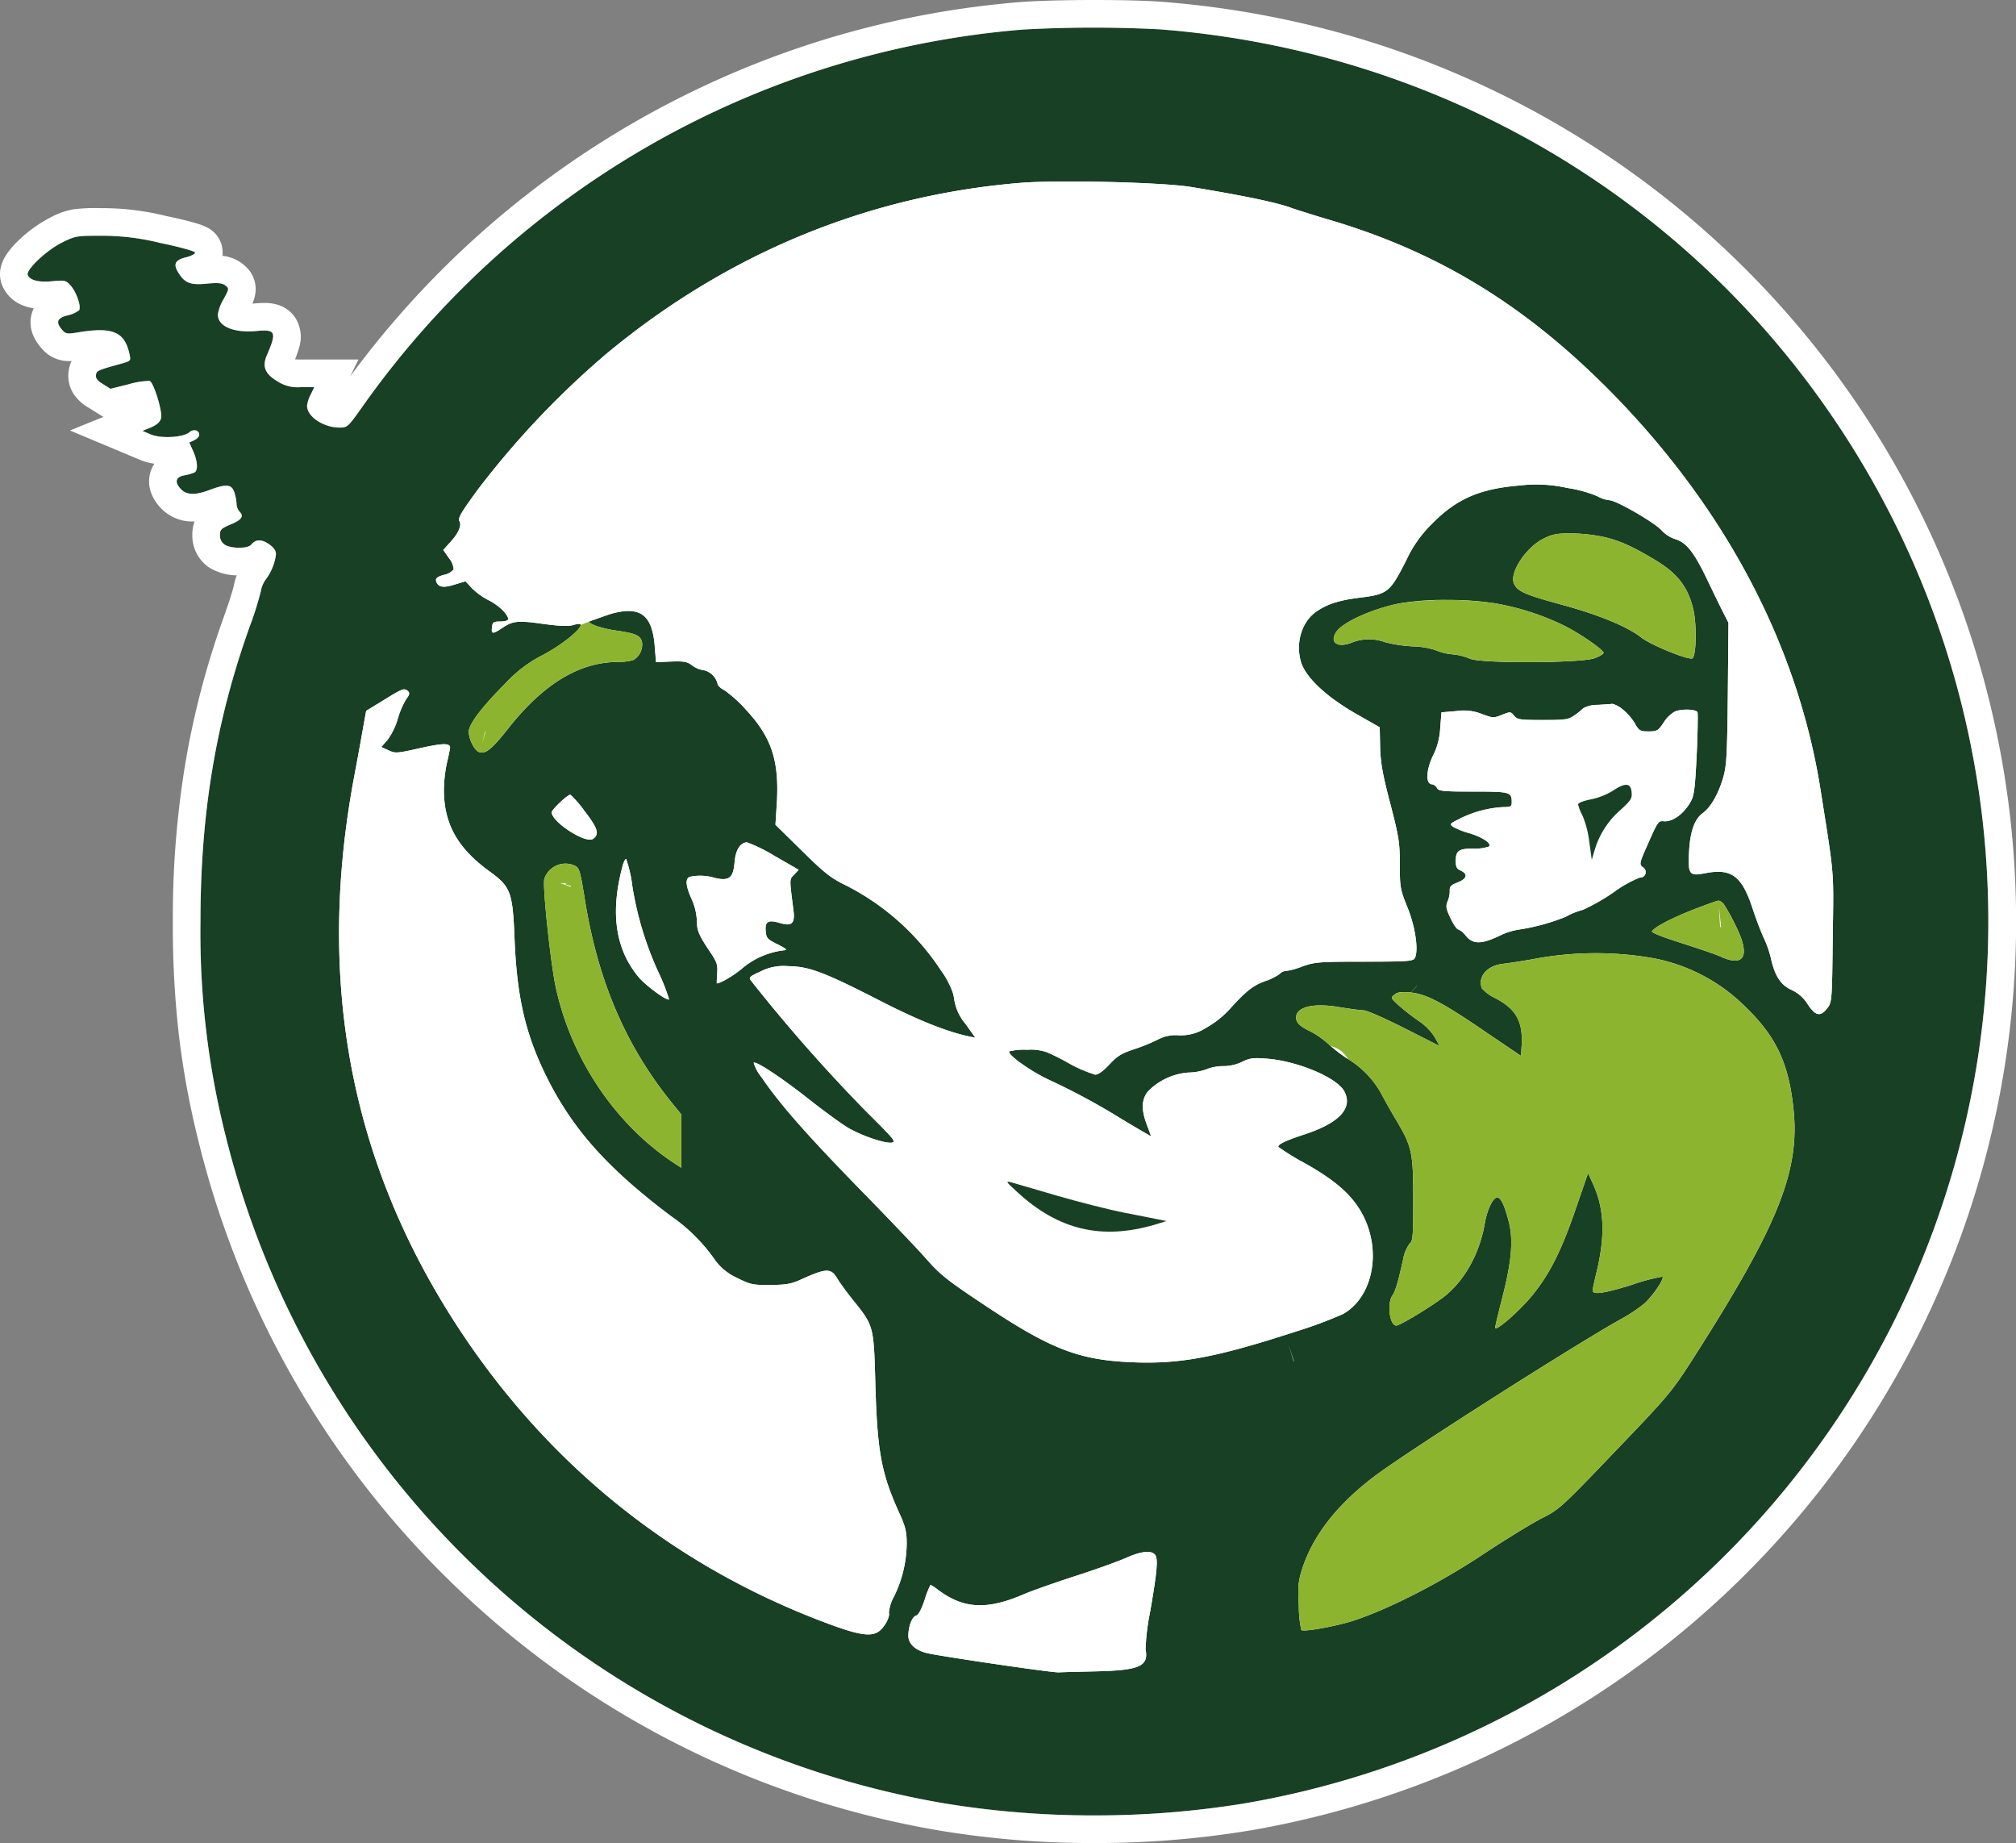 <svg xmlns="http://www.w3.org/2000/svg" width="365.002" height="333.618" viewBox="0 0 365.002 333.618">
  <rect x="0" y="0" width="365.002" height="333.618" fill="#808080" stroke="none"/>
  <g id="Groupe_2966" data-name="Groupe 2966" transform="translate(-20407.998 1030.107)">
    <ellipse id="Ellipse_34" data-name="Ellipse 34" cx="145.53" cy="145.53" rx="145.53" ry="145.53" transform="translate(20462.742 -1008.827)" fill="#fff"/>
    <g id="Groupe_2965" data-name="Groupe 2965" transform="translate(20413 -1025.107)">
      <path id="Tracé_845" data-name="Tracé 845" d="M815.7,71.46C788.065,30.24,743.317,4.224,693.35.32a231.469,231.469,0,0,0-25,.038A162.534,162.534,0,0,0,548.78,68.72c-2.553,3.6-2.628,3.679-4.13,3.679-2.891-.038-5.819-1.99-5.819-3.942a5.915,5.915,0,0,1,.676-2.065l.638-1.314H537.7a6.639,6.639,0,0,1-4.167-1.014c-2.29-1.351-2.853-2.665-2.027-4.655,1.877-4.317,1.651-4.805-1.727-4.5-4.167.413-7.1-.788-7.1-2.966a7.545,7.545,0,0,1,1.051-2.816c1.014-1.877,1.014-1.915.263-2.478-.563-.413-1.314-.488-3.3-.3-2.965.3-4.017-.113-5.143-1.952-1.014-1.577-.638-2.328,1.351-2.816.9-.225,1.652-.6,1.652-.863,0-.225-2.628-.976-6.269-1.727a43.388,43.388,0,0,0-10.812-1.314c-4.317,0-4.617.038-6.945,1.2-2.853,1.389-6.607,4.955-6.269,5.894.375.976,2.027,1.389,4.542,1.126,2.1-.188,2.365-.15,3.116.676,1.164,1.2,2.1,4.017,1.614,4.618a5.391,5.391,0,0,1-2.065.9c-1.915.488-2.177,1.239-.976,2.628.676.751.863.788,3.116.413,6.082-.976,8.221-.038,9.085,4.017.263,1.2.263,1.2-1.915,1.8-3.9,1.089-4.054,1.164-4.167,1.952-.075.563.263,1.014,1.239,1.614l1.389.863,3.3-.826a14.11,14.11,0,0,1,3.791-.6c.751.3,2.365,5.594,2.065,6.757-.187.676-.713,1.164-1.8,1.652L509.024,73l1.614.676c1.915.751,5.819.488,6.87-.413.751-.676,1.8-.413,1.8.45,0,.3-.413.751-.9.976l-.9.413.713,1.577c.788,1.764.9,3.416.263,3.829a8.317,8.317,0,0,1-1.8.526c-1.614.263-1.915,1.2-.713,2.478,1.051,1.126,2.628,1.164,5.293.15,2.928-1.089,3.9-1.014,4.392.413a8.271,8.271,0,0,1,.413,2.1,2.333,2.333,0,0,0,.563,1.464c.826.826.338,1.5-1.727,2.328-1.614.713-1.84.9-1.84,1.915a1.967,1.967,0,0,0,.826,1.689c1.089.751,4.167.788,4.805.038.826-1.014,1.877-1.051,3.229-.113.9.638,1.276,1.126,1.276,1.877a9.6,9.6,0,0,1-1.915,4.618,5.185,5.185,0,0,0-.826,2.065,58.544,58.544,0,0,1-1.952,6.194c-6.157,17.156-8.972,33.9-8.972,53.5a149.985,149.985,0,0,0,4.505,38.667A162.1,162.1,0,0,0,654.27,321.445a170.673,170.673,0,0,0,54.059.038A161.963,161.963,0,0,0,815.7,71.46m-39.981,186.2c-9.836,10.286-10.174,10.587-13.4,12.2-1.8.939-6.607,3.867-10.624,6.532-7.846,5.218-17.307,10.023-23.651,12.051-3.3,1.014-8.822,1.99-9.2,1.614a21.036,21.036,0,0,1-.45-4.317c-.188-3.6-.113-4.43.6-6.72q2.929-9.066,12.99-16.706c5.706-4.355,36.9-24.214,44.861-28.606a28.1,28.1,0,0,0,4.054-2.7c1.539-1.351,3.717-4.542,3.341-4.918a34.136,34.136,0,0,0-5.706,1.539c-5.068,1.539-6.945,1.8-6.945.939,0-.188.338-1.727.751-3.454,1.539-6.457,1.351-11.225-.6-15.617l-.976-2.14-2.14,6.194c-2.591,7.621-4.693,11.825-7.734,15.655-2.253,2.853-6.945,6.983-6.945,6.119,0-.263.6-2.741,1.314-5.519,1.652-6.457,1.99-10.324,1.164-13.59-.713-2.816-1.351-4.242-1.99-4.43-.751-.263-1.915,2.027-2.365,4.655-.976,5.669-3.829,10.662-7.733,13.552-2.666,1.952-7.659,4.955-8.3,4.955-1.2,0-1.727-4.017-.676-5.481.526-.826.939-2.1,1.915-6.495a6.908,6.908,0,0,1,1.2-2.891c.563-.413.639-1.314.639-7.921,0-8.6-.226-9.648-3.191-14.566-.976-1.652-2.215-3.867-2.741-4.88a17.077,17.077,0,0,0-5.931-6.044,30.76,30.76,0,0,1-3.063-2.3c-.166-.139-.319-.274-.466-.405a15.886,15.886,0,0,0-3.191-2.252c-1.877-.863-2.628-1.577-2.628-2.515,0-1.952,3.154-2.7,7.921-1.877,1.839.3,3.792.563,4.317.563.563,0,3.867,1.464,7.358,3.229l6.382,3.229-.863-1.577a9.951,9.951,0,0,0-2.929-2.966,40.554,40.554,0,0,1-3.566-2.778c-1.5-1.351-1.539-1.427-.788-1.99.563-.451,1.276-.526,2.928-.375,2.853.3,5.706,1.764,13.7,7.245l6.269,4.242.113-2.027c.225-4.2-1.013-6.457-4.73-8.409a7.53,7.53,0,0,1-2.478-1.8c-.788-2.065.9-4.092,3.754-4.43,1.014-.113,3.417-.488,5.368-.826a60.3,60.3,0,0,1,22-.188A32.074,32.074,0,0,1,799.1,177.1c5.706,5.481,8,10.324,8.86,18.7,1.164,11.225-2.816,21.06-17.944,44.749-4.092,6.382-4.43,6.832-14.3,17.119m-85.068,35.889c.6,3.041-1.088,3.792-8.785,3.979-3.191.075-6.307.15-6.945.188-1.164.075-21.511-2.928-23.876-3.491-2.1-.526-3.341-1.689-3.341-3.116,0-1.727.676-3.491,1.427-3.679.412-.113.976-1.2,1.539-2.891a15.1,15.1,0,0,1,1.051-2.665,8.328,8.328,0,0,1,1.352.9c4.655,3.491,8.935,3.679,15.654.751,1.539-.638,5.781-2.14,9.385-3.3s7.658-2.628,9.01-3.229c2.7-1.2,4.542-1.427,5.255-.563.563.713.375,2.966-.9,10.324a40.81,40.81,0,0,0-.825,6.795M626.9,159.794c.3,2.365-.3,2.928-2.44,2.29-2.1-.638-2.74-.3-2.59,1.427.113,1.314.263,1.5,2.177,2.44,1.351.676,1.8,1.014,1.276,1.051a14.352,14.352,0,0,0-7.545,3.153c-1.389,1.239-4.054,2.853-4.768,2.853,0,0,0-.788.075-1.8.113-1.539-.037-2.065-1.239-3.829-2.1-3.116-2.44-3.942-2.44-5.781a10.542,10.542,0,0,0-.939-3.829c-1.089-2.44-1.2-3.717-.338-4.054a9.075,9.075,0,0,1,4.617.225c2.516.563,3.266-.038,3.491-2.891.188-2.215,1.051-3.566,2.252-3.566a28.318,28.318,0,0,1,5.031,2.478l4.317,2.478-.826.9c-.863.9-.863.563-.113,6.457M583.13,142.037c0-.488,2.853-3.191,3.379-3.191a19.981,19.981,0,0,1,2.59,3c2.4,3.116,2.74,4.2,1.464,5.031-1.351.826-7.433-3.078-7.433-4.843m15.617,29.695c-4.092-5.031-5.03-11.525-2.815-19.859.188-.751.488-1.389.676-1.389a23.747,23.747,0,0,1,1.126,4.955,59.717,59.717,0,0,0,4.767,15.655,34.3,34.3,0,0,1,1.877,4.805c-.338.375-4.43-2.628-5.631-4.167m-16.968-17.607A4.035,4.035,0,0,1,587,151.573c1.163.45,1.2.6,2.14,6.307,2.365,14.716,7.4,26.429,15.692,36.678l1.765,2.177v9.648l-.939-.6c-10.774-6.945-18.92-18.883-21.774-31.985-.938-4.2-2.44-18.358-2.1-19.671m213.007,14.04c-.9-.413-4.13-1.5-7.171-2.478-3.229-1.014-5.444-1.877-5.293-2.1.488-.788,3.342-2.29,7.4-3.9,2.328-.9,4.392-1.652,4.618-1.652.225-.038.676.263.976.6a36.159,36.159,0,0,1,2.1,3.792c2.778,5.481,1.764,7.733-2.628,5.744M745.719,156.19c-.037-.713.263-1.014,1.464-1.464,1.689-.676,1.877-1.539.45-2.177-.638-.263-.826-.676-.826-1.689,0-1.877.563-2.252,3.191-2.252a7.828,7.828,0,0,0,2.74-.338c.789-.488-1.089-1.764-3.6-2.478a13.3,13.3,0,0,1-2.815-1.126c-.676-.488-.6-.563,1.2-1.464a19.953,19.953,0,0,1,7.809-2.1c1.427,0,1.614-.113,1.614-.863,0-1.877-.262-1.952-6.945-1.952-5.519,0-6.307-.075-6.607-.676a1.347,1.347,0,0,0-.863-.638c-1.276,0-1.089-2.816.375-5.631a12.59,12.59,0,0,0,1.089-4.542l.225-2.853,2.665-.225a8.851,8.851,0,0,1,4.655.526c1.99.751,2.14.751,3.641.15s1.577-.6,2.178.15c.6.713,1.051.788,5.218.788,4.092,0,4.655-.075,5.744-.863a11.719,11.719,0,0,0,1.577-1.276,5.462,5.462,0,0,1,2.628-.6c1.239-.075,2.44-.15,2.666-.188a5,5,0,0,1,1.8.976,10.078,10.078,0,0,1,2.215,2.515c.788,1.389.976,1.5,2.515,1.5s1.727-.113,2.74-1.614a5.853,5.853,0,0,1,2.027-1.99c1.351-.526,3.867-.413,4.092.15.075.263.037,3.679-.15,7.621-.263,5.519-.451,7.358-.977,8.334-1.238,2.365-3.378,3.942-5.068,3.754-.863-.113-1.088.225-2.665,3.829-1.69,3.792-1.727,3.942-1.051,4.5a1,1,0,0,1-.563,1.877,21.31,21.31,0,0,0-4.58,2.553,36.031,36.031,0,0,1-5.669,3.266,13.478,13.478,0,0,0-3.153,1.276,37.8,37.8,0,0,1-8.3,2.29,11.882,11.882,0,0,0-3.716,1.164c-3.229,1.539-4.768,1.539-6.044,0a3.5,3.5,0,0,0-1.389-1.164c-.225,0-.863-.9-1.389-2.027-.827-1.727-.9-2.177-.526-3.078a4.844,4.844,0,0,0,.375-1.952M766.142,104.5c-6.795-1.84-8.146-2.44-8.784-3.829-.9-1.952,2.139-6.57,5.293-8.146,1.614-.826,2.478-.976,4.956-.976a32.051,32.051,0,0,1,5.594.563c3.078.638,5.594,1.764,9.873,4.355,3.98,2.4,5.894,4.955,6.8,9.085.563,2.778.488,7.921-.188,8.6-.488.488-7.621-2.4-9.348-3.792-2.44-1.915-7.583-4.054-14.19-5.856m7.433,8.672c0,.188-.713.638-1.652.976-2.4.9-20.8.976-22.562.075a10.656,10.656,0,0,0-3.266-.788,9.638,9.638,0,0,1-2.853-.713,14.213,14.213,0,0,0-4.168-.713,25.715,25.715,0,0,1-5.03-.751,8.48,8.48,0,0,0-6.007.038c-2.665,1.089-4.2,0-2.815-1.99,1.276-1.8,6.907-4.28,11.75-5.143a61.666,61.666,0,0,1,16.63,0,46.671,46.671,0,0,1,12.539,3.942c2.966,1.427,7.358,4.467,7.433,5.068M563.608,99.053a3.078,3.078,0,0,0,1.764-.976,3.581,3.581,0,0,0-.825-2.027l-1.051-1.5,1.351-1.5c1.389-1.5,2.027-3,1.577-3.717-.3-.526.225-1.464,3.3-5.669A157.788,157.788,0,0,1,593,59.072C614.814,40.939,640.3,30.39,667.972,28.1c6.795-.563,25.753-.113,30.971.751,9.348,1.539,15.354,2.778,18.02,3.754,1.051.375,4.5,1.464,7.7,2.4,19.484,5.894,35.063,15.5,50.455,31.159,20.61,21.023,33.6,45.725,37.728,71.741,2.553,16.18,2.4,14.3,2.215,26.8-.113,11.075-.15,11.675-.9,12.689-1.276,1.689-2.177,1.577-3.6-.563a6.741,6.741,0,0,0-2.928-2.628c-1.99-.9-3.041-2.515-3.754-5.706a19.233,19.233,0,0,0-1.314-3.754c-.45-.938-1.389-3.379-2.064-5.443-1.915-5.781-3.829-7.17-8.559-6.232-2.853.563-3.116.225-2.891-3.9.188-3.6.976-5.894,2.478-6.983,1.426-1.014,2.853-3.491,3.716-6.495.6-2.1.713-4.13.826-15.2l.113-12.764-1.014-1.99c-.564-1.089-1.84-3.754-2.891-5.931-2.327-4.843-3.716-6.607-5.706-7.208a5.9,5.9,0,0,1-2.44-1.539c-1.164-1.389-8.3-5.519-9.535-5.519a5.508,5.508,0,0,1-2.14-.713,22.655,22.655,0,0,0-5.444-1.5,25.644,25.644,0,0,0-8.634-.45c-7.245.6-11.412,2.4-15.88,6.945a22.094,22.094,0,0,0-4.655,6.607c-2.966,5.819-3.341,6.119-8.409,6.757-3.717.451-5.894,1.164-7.809,2.478-2.59,1.764-3.792,5.368-2.928,8.86.676,2.853,4.43,6.457,10.061,9.686l4.28,2.44.075,3.566c.075,2.816.451,4.993,1.839,10.249,1.577,6.082,1.727,7.1,1.727,11.037,0,4.13.075,4.5,1.389,7.771,1.464,3.566,2.065,8.034,1.276,9.235-.338.488-1.765.563-9.122.563-8.146,0-8.9.075-11.075.826a14.116,14.116,0,0,1-3.041.863,1.613,1.613,0,0,0-1.163.526,9.927,9.927,0,0,1-2.666,1.314c-2.252.826-3.454,1.8-6.682,5.368a17.53,17.53,0,0,1-4.054,3.116,8.372,8.372,0,0,1-4.955,1.314,6.832,6.832,0,0,0-3.6.713,30.756,30.756,0,0,1-4.167,1.727c-2.515.826-3.266,1.276-4.73,2.853-1.089,1.164-2.027,1.839-2.553,1.839a24.35,24.35,0,0,1-5.105-2.252,38.373,38.373,0,0,0-3.6-1.791,8.692,8.692,0,0,0-3.645-.462,10.4,10.4,0,0,0-3.229.3c-.338.563,3.754,3.529,7.283,5.181a122.731,122.731,0,0,1,13.252,7.17c2.778,1.667,5.08,3,5.143,3,0-.038-.338-.976-.751-2.065-1.051-2.778-.976-4.618.225-6.082a11.481,11.481,0,0,1,7.283-3.379,9.957,9.957,0,0,0,3.3-.6,8.112,8.112,0,0,1,3.041-.563,7.835,7.835,0,0,0,3.341-.751c1.426-.713,2.065-.788,4.542-.6,5.594.45,12.651,3.416,14,5.894,1.652,3.078-.9,5.781-7.4,7.884-3.229,1.051-4.767,1.8-4.505,2.215a42.76,42.76,0,0,0,4.693,2.891c5.894,3.3,8.9,6.044,10.737,9.723,3.228,6.57,1.577,14.566-3.717,17.607a81.271,81.271,0,0,1-8.709,3.229c-14.228,4.618-20.76,5.856-29.282,5.519-9.836-.375-14.9-2.328-27.067-10.436-6.608-4.392-7.922-5.443-10.361-8.221-1.539-1.764-7.17-7.658-12.538-13.139-9.348-9.611-14.078-14.979-17.419-19.9a7.528,7.528,0,0,1-1.352-2.515c.375-.413,5.293,2.853,10.248,6.795,2.74,2.14,5.894,4.43,6.945,5.03,2.516,1.427,6.495,2.778,7.771,2.628.9-.113.488-.6-4.505-5.556a296.265,296.265,0,0,1-20.948-23.763c-.45-.563-.3-.751,1.689-1.652a9.12,9.12,0,0,1,5.03-.976c3.717.038,6.382,1.014,16.368,6.119,7.058,3.642,12.276,5.706,16.255,6.57l1.276.263-1.764-2.478a8.917,8.917,0,0,1-2.065-4.5,8.13,8.13,0,0,0-.285-1.273,15.838,15.838,0,0,0-2.117-3.946,44.8,44.8,0,0,0-17.006-15.279c-2.928-1.427-3.9-2.177-8.146-6.344l-4.805-4.73.262-4.13c.413-7.471-.976-11.675-5.481-16.556a24.263,24.263,0,0,0-3.979-3.641c-.713-.338-1.276-.9-1.276-1.164a3.333,3.333,0,0,0-2.478-2.478,4.417,4.417,0,0,1-2.065-.826c-.976-.751-1.539-.826-3.866-.751l-2.741.113-.225-2.778c-.432-5.811-2.609-7.474-8.011-5.939a.143.143,0,0,0-.037.011l-.034.011s-.008,0-.015.008a.55.55,0,0,0-.064.019c-.049.019-.109.038-.18.06-.034.011-.071.023-.109.038l-.128.045c-.09.026-.184.06-.289.1-.139.049-.289.1-.455.154l-.131.045c-.09.03-.18.064-.278.1l-.668.236c-.072.026-.143.049-.218.079l-.222.079-.225.079c-.278.1-.559.2-.837.308.026.488,2.493,1.306,5.03,1.644,3.3.488,4.2.826,4.542,1.952a3.231,3.231,0,0,1-1.577,3.379,10,10,0,0,1-2.74.338c-6.983,0-13.515,3.942-19.9,12.051-2.891,3.679-4.092,4.655-5.218,4.28-.864-.263-1.915-2.328-1.915-3.717,0-1.351,2.44-4.542,6.57-8.672a23.756,23.756,0,0,1,6.945-5.256c3.229-1.727,6.757-4.5,6.757-5.406,0-.225-.526-.225-1.352.038-.976.263-2.515.188-5.556-.225-4.58-.638-5.406-.526-7.358.788-1.69,1.126-1.952,1.089-1.8-.188.113-.9.263-1.014,1.539-1.014.751,0,1.389-.188,1.389-.413,0-.863-1.651-2.478-3.491-3.416a11.816,11.816,0,0,1-3.078-2.215l-1.164-1.239-1.989.6c-2.065.676-3.116.451-3.341-.751-.075-.413.337-.713,1.426-1.014m80.563,187.855c.263.713-.788,2.665-1.8,3.379-1.351.976-3.416.713-8.3-1.051-29.732-10.812-53.908-30.746-70.577-58.226-17.344-28.606-22.712-60.066-16.18-95.166.525-2.778,1.239-6.645,1.577-8.6l.638-3.566,3.191-1.952c3.454-2.14,3.754-2.252,4.429-1.577.3.3.226.638-.338,1.351a15.254,15.254,0,0,0-1.539,3.566,12.363,12.363,0,0,1-1.877,3.867l-1.126,1.276,1.314.6c1.2.563,1.5.563,5.631-.375,4.242-.939,5.519-.976,5.519-.075-.038.225-.263,1.427-.563,2.665a24.869,24.869,0,0,0-.563,4.88c0,6.194,2.44,10.587,8.221,14.791,3.9,2.816,4.242,3.754,4.58,12.426.451,10.774,2.065,17.494,6.157,25.528,4.693,9.122,10.887,15.992,22.149,24.477a31.307,31.307,0,0,1,7.958,7.921,9.986,9.986,0,0,0,4.092,3.3c2.328,1.164,2.816,1.276,5.932,1.239,2.7,0,3.792-.188,5.293-.863,4.956-2.252,5.706-2.252,6.908-.188.451.713,1.69,2.44,2.816,3.829,3.754,4.693,3.717,4.58,4.017,15.279.338,11.9,1.051,15.917,4.13,22.787,1.314,2.853,1.539,3.717,1.539,6.044a22.085,22.085,0,0,1-2.327,9.573,7.351,7.351,0,0,0-.9,2.853" transform="translate(-488.242 0)" fill="#184024" fill-rule="evenodd"/>
      <path id="Tracé_846" data-name="Tracé 846" d="M762.133,448.516v9.648l-.938-.6c-10.774-6.945-18.92-18.883-21.774-31.985-.939-4.2-2.44-18.358-2.1-19.672a4.036,4.036,0,0,1,5.219-2.553c1.164.451,1.2.6,2.14,6.307,2.365,14.716,7.4,26.429,15.692,36.678Z" transform="translate(-643.782 -251.782)" fill="#8db42f" fill-rule="evenodd"/>
      <path id="Tracé_847" data-name="Tracé 847" d="M956.772,745.809a40.837,40.837,0,0,0-.826,6.8c.6,3.041-1.089,3.791-8.784,3.979-3.191.075-6.307.151-6.945.188-1.164.075-21.511-2.929-23.876-3.492-2.1-.526-3.341-1.689-3.341-3.115,0-1.728.675-3.491,1.427-3.679.412-.113.976-1.2,1.539-2.892a15.106,15.106,0,0,1,1.051-2.665,8.328,8.328,0,0,1,1.352.9c4.656,3.491,8.934,3.679,15.655.751,1.538-.638,5.781-2.14,9.385-3.3s7.659-2.628,9.01-3.229c2.7-1.2,4.542-1.426,5.256-.563.563.713.375,2.966-.9,10.324" transform="translate(-753.542 -459.052)" fill="#fff" fill-rule="evenodd"/>
      <path id="Tracé_848" data-name="Tracé 848" d="M730.769,293.347a10,10,0,0,1-2.741.338c-6.982,0-13.514,3.942-19.9,12.051-2.891,3.679-4.092,4.655-5.218,4.28-.864-.263-1.915-2.328-1.915-3.717,0-1.351,2.44-4.542,6.569-8.672a23.749,23.749,0,0,1,6.945-5.256c3.228-1.727,6.757-4.5,6.757-5.406.443-.188.961-.39,1.5-.593.026.488,2.493,1.307,5.031,1.644,3.3.488,4.2.826,4.543,1.952a3.232,3.232,0,0,1-1.577,3.379" transform="translate(-621.128 -178.865)" fill="#8db42f" fill-rule="evenodd"/>
      <path id="Tracé_849" data-name="Tracé 849" d="M748.433,377.886c-1.352.826-7.433-3.079-7.433-4.843,0-.488,2.853-3.191,3.379-3.191a19.967,19.967,0,0,1,2.59,3c2.4,3.116,2.74,4.2,1.464,5.03" transform="translate(-646.112 -231.006)" fill="#fff" fill-rule="evenodd"/>
      <path id="Tracé_850" data-name="Tracé 850" d="M781.6,426.267c-.338.375-4.43-2.628-5.631-4.167-4.092-5.031-5.031-11.525-2.816-19.859.188-.751.489-1.389.676-1.389a23.735,23.735,0,0,1,1.126,4.955,59.719,59.719,0,0,0,4.768,15.655,34.445,34.445,0,0,1,1.877,4.805" transform="translate(-665.469 -250.368)" fill="#fff" fill-rule="evenodd"/>
      <path id="Tracé_851" data-name="Tracé 851" d="M825.53,398.709c-.864.9-.864.563-.113,6.457.3,2.365-.3,2.928-2.44,2.29-2.1-.638-2.741-.3-2.59,1.426.113,1.314.263,1.5,2.177,2.44,1.351.676,1.8,1.014,1.276,1.051a14.352,14.352,0,0,0-7.546,3.154c-1.389,1.239-4.054,2.853-4.767,2.853,0,0,0-.788.075-1.8.112-1.539-.038-2.065-1.239-3.829-2.1-3.116-2.44-3.942-2.44-5.781a10.545,10.545,0,0,0-.939-3.829c-1.089-2.44-1.2-3.716-.338-4.054a9.075,9.075,0,0,1,4.618.225c2.515.563,3.266-.037,3.491-2.89.188-2.215,1.052-3.567,2.253-3.567a28.344,28.344,0,0,1,5.031,2.478l4.317,2.478Z" transform="translate(-686.757 -245.372)" fill="#fff" fill-rule="evenodd"/>
      <path id="Tracé_852" data-name="Tracé 852" d="M1166.984,285.525c0,.188-.714.638-1.651.976-2.4.9-20.8.976-22.562.075a10.653,10.653,0,0,0-3.266-.788,9.632,9.632,0,0,1-2.853-.713,14.214,14.214,0,0,0-4.168-.713,25.721,25.721,0,0,1-5.029-.751,8.481,8.481,0,0,0-6.008.037c-2.665,1.089-4.2,0-2.815-1.99,1.277-1.8,6.907-4.28,11.75-5.143a61.662,61.662,0,0,1,16.631,0,46.673,46.673,0,0,1,12.539,3.942c2.966,1.427,7.359,4.467,7.433,5.068" transform="translate(-881.652 -172.357)" fill="#8db42f" fill-rule="evenodd"/>
      <path id="Tracé_853" data-name="Tracé 853" d="M1237.155,266.452c-.489.488-7.621-2.4-9.348-3.792-2.44-1.915-7.583-4.054-14.191-5.856-6.794-1.839-8.145-2.44-8.784-3.829-.9-1.952,2.139-6.57,5.293-8.146,1.614-.826,2.478-.976,4.955-.976a32.06,32.06,0,0,1,5.594.563c3.079.638,5.593,1.764,9.873,4.355,3.979,2.4,5.894,4.955,6.8,9.085.563,2.778.487,7.921-.188,8.6" transform="translate(-935.717 -152.307)" fill="#8db42f" fill-rule="evenodd"/>
      <path id="Tracé_854" data-name="Tracé 854" d="M1212.236,327.587c-.224-.563-2.74-.676-4.092-.15a5.862,5.862,0,0,0-2.027,1.989c-1.014,1.5-1.2,1.614-2.741,1.614s-1.726-.112-2.515-1.5a10.078,10.078,0,0,0-2.214-2.515,5.012,5.012,0,0,0-1.8-.976c-.226.038-1.428.113-2.666.188a5.459,5.459,0,0,0-2.628.6,11.759,11.759,0,0,1-1.577,1.276c-1.088.788-1.652.864-5.744.864-4.166,0-4.617-.075-5.218-.788-.6-.751-.676-.751-2.177-.15s-1.652.6-3.642-.15a8.85,8.85,0,0,0-4.655-.525l-2.666.225-.225,2.853a12.579,12.579,0,0,1-1.089,4.542c-1.465,2.816-1.652,5.631-.376,5.631a1.345,1.345,0,0,1,.864.638c.3.6,1.088.676,6.607.676,6.683,0,6.946.075,6.946,1.952,0,.751-.188.864-1.615.864a19.947,19.947,0,0,0-7.808,2.1c-1.8.9-1.877.976-1.2,1.464a13.309,13.309,0,0,0,2.816,1.126c2.515.713,4.392,1.989,3.6,2.478a7.829,7.829,0,0,1-2.74.338c-2.628,0-3.191.375-3.191,2.253,0,1.013.188,1.426.825,1.689,1.427.638,1.239,1.5-.45,2.177-1.2.45-1.5.751-1.463,1.464a4.865,4.865,0,0,1-.376,1.952c-.375.9-.3,1.352.525,3.078.526,1.126,1.164,2.027,1.389,2.027a3.512,3.512,0,0,1,1.39,1.164c1.276,1.539,2.815,1.539,6.044,0a11.88,11.88,0,0,1,3.717-1.164,37.812,37.812,0,0,0,8.3-2.29,13.5,13.5,0,0,1,3.154-1.276,36.05,36.05,0,0,0,5.669-3.266,21.322,21.322,0,0,1,4.58-2.553,1,1,0,0,0,.563-1.877c-.676-.563-.638-.713,1.051-4.5,1.577-3.6,1.8-3.942,2.666-3.829,1.689.188,3.829-1.389,5.067-3.754.526-.976.714-2.816.976-8.334.188-3.942.226-7.358.15-7.621m-14,17.719a15.437,15.437,0,0,0-4.654,7.32l-.488,1.652-.451-3.229a17.531,17.531,0,0,0-1.239-4.805,8.238,8.238,0,0,1-.788-1.99c0-.263.939-.638,2.29-.9a12.647,12.647,0,0,0,4.017-1.577c2.253-1.5,3.229-1.427,3.378.263.113,1.126-.112,1.5-2.064,3.266" transform="translate(-909.898 -203.646)" fill="#fff" fill-rule="evenodd"/>
      <path id="Tracé_855" data-name="Tracé 855" d="M947.683,497.893c-1.84-3.679-4.843-6.42-10.736-9.723a42.679,42.679,0,0,1-4.693-2.891c-.263-.413,1.277-1.164,4.505-2.215,6.495-2.1,9.048-4.805,7.4-7.884-1.352-2.478-8.409-5.444-14-5.894-2.478-.187-3.117-.112-4.542.6a7.84,7.84,0,0,1-3.341.751,8.106,8.106,0,0,0-3.041.563,9.957,9.957,0,0,1-3.3.6,11.481,11.481,0,0,0-7.283,3.379c-1.2,1.464-1.276,3.3-.225,6.081.413,1.089.751,2.027.751,2.065-.064,0-2.365-1.336-5.143-3a122.632,122.632,0,0,0-13.253-7.17c-3.528-1.652-7.62-4.618-7.283-5.181a10.4,10.4,0,0,1,3.229-.3,8.7,8.7,0,0,1,3.645.462c-.939-1.092-1.832-2.286-2.774-3.39-2.155-2.523-3.308-.785-5.826-1.152s-3.942-2.568-5.976-4.576a7.857,7.857,0,0,0-2.531-1.776,8.15,8.15,0,0,1,.285,1.272,8.925,8.925,0,0,0,2.065,4.505l1.765,2.478-1.276-.263c-3.979-.863-9.2-2.928-16.256-6.57-9.985-5.106-12.651-6.082-16.367-6.119a9.121,9.121,0,0,0-5.031.976c-1.99.9-2.14,1.089-1.689,1.652A296.221,296.221,0,0,0,857.7,478.935c4.993,4.955,5.406,5.443,4.5,5.556-1.276.15-5.255-1.2-7.771-2.628-1.051-.6-4.2-2.891-6.945-5.031-4.955-3.942-9.873-7.208-10.248-6.8a7.536,7.536,0,0,0,1.351,2.516c3.341,4.918,8.071,10.286,17.419,19.9,5.369,5.481,11,11.375,12.539,13.139,2.44,2.778,3.754,3.829,10.362,8.222,12.163,8.109,17.231,10.061,27.067,10.437,8.522.338,15.054-.9,29.281-5.519a81.311,81.311,0,0,0,8.71-3.229c5.293-3.041,6.945-11.037,3.716-17.607m-37.766,1.427c-9.685,2.853-17.532.976-25-5.932-1.99-1.8-2.1-1.989-1.089-1.727.638.188,4.393,1.277,8.372,2.44,4.017,1.164,9.5,2.553,12.2,3.078,2.741.526,5.556,1.089,6.27,1.239l1.314.262Z" transform="translate(-705.786 -282.652)" fill="#fff" fill-rule="evenodd"/>
      <path id="Tracé_856" data-name="Tracé 856" d="M1284.051,431.083c-.9-.413-4.129-1.5-7.17-2.478-3.229-1.013-5.443-1.877-5.294-2.1.488-.788,3.341-2.29,7.4-3.9,2.328-.9,4.393-1.652,4.618-1.652.224-.038.675.263.976.6a36.017,36.017,0,0,1,2.1,3.792c2.777,5.481,1.764,7.734-2.628,5.744" transform="translate(-977.508 -262.918)" fill="#8db42f" fill-rule="evenodd"/>
      <path id="Tracé_857" data-name="Tracé 857" d="M1172.115,519.3c-4.092,6.382-4.429,6.833-14.3,17.119-9.836,10.286-10.175,10.587-13.4,12.2-1.8.939-6.608,3.867-10.625,6.532-7.845,5.218-17.306,10.023-23.65,12.051-3.3,1.014-8.823,1.989-9.2,1.614a20.98,20.98,0,0,1-.451-4.317c-.188-3.6-.113-4.43.6-6.72q2.928-9.066,12.989-16.706c5.707-4.355,36.9-24.214,44.861-28.607a28.149,28.149,0,0,0,4.055-2.7c1.539-1.351,3.717-4.542,3.341-4.918a34.143,34.143,0,0,0-5.706,1.539c-5.069,1.54-6.946,1.8-6.946.939,0-.188.338-1.727.751-3.454,1.539-6.457,1.351-11.225-.6-15.617l-.976-2.14-2.139,6.194c-2.59,7.621-4.692,11.825-7.734,15.655-2.253,2.853-6.945,6.983-6.945,6.119,0-.263.6-2.741,1.313-5.519,1.651-6.457,1.99-10.323,1.164-13.59-.714-2.816-1.352-4.242-1.99-4.429-.751-.263-1.915,2.027-2.366,4.655-.975,5.669-3.829,10.662-7.732,13.552-2.666,1.953-7.658,4.956-8.3,4.956-1.2,0-1.727-4.017-.676-5.481.525-.826.938-2.1,1.914-6.495a6.918,6.918,0,0,1,1.2-2.891c.563-.413.638-1.314.638-7.921,0-8.6-.225-9.648-3.191-14.566-.977-1.652-2.216-3.867-2.741-4.88a17.066,17.066,0,0,0-5.932-6.044,4.832,4.832,0,0,0-3.063-2.3q-.247-.208-.466-.405a15.844,15.844,0,0,0-3.191-2.253c-1.876-.863-2.627-1.576-2.627-2.515,0-1.952,3.154-2.7,7.921-1.877,1.839.3,3.792.563,4.317.563.563,0,3.867,1.464,7.359,3.228l6.382,3.229-.863-1.577a9.948,9.948,0,0,0-2.928-2.966,40.475,40.475,0,0,1-3.568-2.778c-1.5-1.351-1.538-1.426-.788-1.989.563-.451,1.277-.526,2.928-.375,2.854.3,5.707,1.764,13.7,7.245l6.269,4.242.113-2.027c.225-4.2-1.013-6.457-4.73-8.409a7.551,7.551,0,0,1-2.479-1.8c-.788-2.065.9-4.092,3.755-4.43,1.014-.113,3.417-.488,5.369-.826a60.3,60.3,0,0,1,22-.188,32.078,32.078,0,0,1,16.443,8.635c5.706,5.481,8,10.324,8.86,18.7,1.163,11.225-2.815,21.06-17.946,44.749" transform="translate(-870.34 -278.753)" fill="#8db42f" fill-rule="evenodd"/>
      <path id="Tracé_858" data-name="Tracé 858" d="M989.61,563.613l-2.065.638c-9.686,2.854-17.532.976-25-5.931-1.989-1.8-2.1-1.99-1.088-1.727.638.188,4.392,1.277,8.372,2.44,4.017,1.164,9.5,2.553,12.2,3.079,2.74.526,5.556,1.089,6.269,1.239Z" transform="translate(-783.415 -347.583)" fill="#184024" fill-rule="evenodd"/>
      <path id="Tracé_859" data-name="Tracé 859" d="M1243.621,369.7a15.435,15.435,0,0,0-4.655,7.321l-.489,1.652-.451-3.228a17.559,17.559,0,0,0-1.239-4.805,8.179,8.179,0,0,1-.789-1.99c0-.263.939-.638,2.29-.9a12.638,12.638,0,0,0,4.017-1.577c2.252-1.5,3.229-1.426,3.379.263.113,1.126-.113,1.5-2.064,3.266" transform="translate(-955.284 -228.041)" fill="#184024" fill-rule="evenodd"/>
    </g>
    <path id="Union_3" data-name="Union 3" d="M193.121,323.618a166.8,166.8,0,0,0,26.966-2.135A161.964,161.964,0,0,0,327.454,71.46C299.823,30.24,255.076,4.224,205.108.32a231.16,231.16,0,0,0-25,.037A162.537,162.537,0,0,0,60.537,68.719c-2.552,3.6-2.627,3.679-4.128,3.679-2.891-.037-5.82-1.989-5.82-3.941a5.908,5.908,0,0,1,.676-2.065l.639-1.315h-2.44A6.649,6.649,0,0,1,45.3,64.065c-2.29-1.352-2.854-2.666-2.028-4.655,1.877-4.317,1.653-4.806-1.727-4.505-4.167.412-7.1-.789-7.1-2.966A7.533,7.533,0,0,1,35.5,49.124c1.012-1.877,1.012-1.915.262-2.479-.563-.412-1.315-.488-3.3-.3-2.966.3-4.017-.113-5.142-1.953-1.015-1.577-.639-2.327,1.35-2.815.9-.225,1.653-.6,1.653-.864,0-.225-2.627-.975-6.271-1.727a43.391,43.391,0,0,0-10.812-1.313c-4.316,0-4.617.037-6.945,1.2C3.439,40.264-.317,43.83.021,44.769c.376.975,2.028,1.388,4.544,1.125,2.1-.188,2.364-.15,3.114.676,1.164,1.2,2.1,4.017,1.616,4.617a5.405,5.405,0,0,1-2.065.9c-1.915.487-2.178,1.239-.977,2.628.676.75.863.788,3.116.412,6.081-.975,8.221-.037,9.084,4.017.263,1.2.263,1.2-1.913,1.8-3.905,1.088-4.055,1.163-4.168,1.952-.075.563.263,1.014,1.24,1.614L15,65.378l3.305-.826a14.11,14.11,0,0,1,3.79-.6c.752.3,2.366,5.593,2.065,6.758-.188.676-.713,1.163-1.8,1.651L20.782,73l1.614.676c1.914.75,5.819.488,6.87-.414.751-.674,1.8-.412,1.8.451,0,.3-.412.75-.9.977l-.9.412.714,1.577c.787,1.764.9,3.417.262,3.829a8.32,8.32,0,0,1-1.8.526c-1.614.264-1.914,1.2-.713,2.477,1.051,1.127,2.627,1.164,5.292.15,2.928-1.088,3.905-1.014,4.392.414a8.2,8.2,0,0,1,.414,2.1,2.331,2.331,0,0,0,.563,1.463c.826.826.338,1.5-1.727,2.328-1.614.713-1.84.9-1.84,1.915a1.966,1.966,0,0,0,.826,1.688c1.09.752,4.167.789,4.806.039.826-1.014,1.877-1.053,3.229-.113.9.639,1.276,1.126,1.276,1.877a9.581,9.581,0,0,1-1.915,4.617,5.192,5.192,0,0,0-.826,2.065,58.828,58.828,0,0,1-1.952,6.195c-6.156,17.157-8.973,33.9-8.973,53.5A149.948,149.948,0,0,0,35.8,200.413,162.1,162.1,0,0,0,166.027,321.446a164.841,164.841,0,0,0,27.091,2.172h0m8.882-27.6c-.97,1.045-3.435,1.4-8.382,1.519,4.947-.121,7.412-.474,8.382-1.519m.011-.011,0,0,0,0m.034-.039,0,0,0,0,0,0,0,0m.052-.062-.005.007.005-.007m.012-.016h0l0,0,0,0m.032-.043,0,0,0,0m.028-.04,0,0,0,0m.312-.818c0,.008,0,.015,0,.023,0-.008,0-.015,0-.023m.011-.08c0,.026-.006.051-.01.076,0-.025.007-.051.01-.076m.021-.357a5.172,5.172,0,0,0-.111-.994,1.524,1.524,0,0,1-.02-.287,1.509,1.509,0,0,0,.02.285,5.185,5.185,0,0,1,.111,1,3.007,3.007,0,0,1-.02.352,3.014,3.014,0,0,0,.02-.352m-43-4.3a7.059,7.059,0,0,0-.055.869h0a7.052,7.052,0,0,1,.055-.868m-91.3-170.461a.945.945,0,0,1,.693.367c.3.3.227.639-.336,1.352a15.127,15.127,0,0,0-1.539,3.567,12.373,12.373,0,0,1-1.878,3.866l-1.125,1.276,1.313.6c1.2.563,1.5.563,5.63-.377,4.243-.938,5.52-.975,5.52-.074-.038.225-.262,1.426-.563,2.665a24.764,24.764,0,0,0-.564,4.88c0,6.195,2.441,10.587,8.221,14.792,3.905,2.815,4.243,3.753,4.58,12.425.451,10.774,2.066,17.495,6.158,25.528,4.693,9.122,10.887,15.992,22.15,24.477a31.329,31.329,0,0,1,7.958,7.92,9.967,9.967,0,0,0,4.092,3.3c2.327,1.164,2.815,1.277,5.931,1.239,2.7,0,3.792-.188,5.293-.862,4.956-2.253,5.707-2.253,6.908-.189.451.715,1.69,2.44,2.816,3.829,3.754,4.693,3.717,4.581,4.017,15.279.338,11.9,1.053,15.918,4.13,22.789,1.315,2.852,1.54,3.716,1.54,6.043a22.09,22.09,0,0,1-2.327,9.573,7.35,7.35,0,0,0-.9,2.854c.263.713-.787,2.665-1.8,3.378-1.351.977-3.416.713-8.3-1.051-29.732-10.811-53.908-30.746-70.577-58.226C57.91,202.4,52.543,170.944,59.073,135.843c.526-2.778,1.239-6.646,1.577-8.6l.639-3.566,3.19-1.953c2.284-1.415,3.19-1.944,3.736-1.944M230.621,290.078a.357.357,0,0,0,.116.04.354.354,0,0,1-.116-.04m-.015-.011.007.006-.007-.006m57.9-56.3.094-.052.008,0a28.221,28.221,0,0,0,4.046-2.7c1.539-1.352,3.716-4.542,3.341-4.917a.1.1,0,0,0-.063-.012h0a.1.1,0,0,1,.064.012c.374.375-1.8,3.567-3.341,4.917a28.187,28.187,0,0,1-4.047,2.7l-.008,0-.094.052c-8.108,4.495-39.083,24.217-44.768,28.555q-10.079,7.658-12.988,16.706c-.714,2.29-.788,3.116-.6,6.719a21.087,21.087,0,0,0,.449,4.317,21.034,21.034,0,0,1-.451-4.317c-.188-3.6-.112-4.429.6-6.72q2.927-9.064,12.988-16.706c5.684-4.338,36.66-24.059,44.768-28.553M160.888,287.433c.412-.117.974-1.2,1.537-2.891a15.042,15.042,0,0,1,1.051-2.665h0a8.4,8.4,0,0,1,1.351.9c4.654,3.491,8.934,3.679,15.655.75,1.539-.637,5.781-2.139,9.385-3.3s7.658-2.628,9.01-3.228a10.371,10.371,0,0,1,3.845-1.084h.006a1.749,1.749,0,0,1,1.385.5l0,0,0,.005,0,0,.008.009a1.02,1.02,0,0,1,.148.269,1.02,1.02,0,0,0-.148-.269l-.008-.009,0,0,0-.005,0,0a1.75,1.75,0,0,0-1.385-.5h-.006A10.373,10.373,0,0,0,198.877,277c-1.352.6-5.407,2.065-9.012,3.229s-7.846,2.665-9.383,3.3c-6.72,2.928-11,2.741-15.656-.752a8.472,8.472,0,0,0-1.349-.9h0a15.042,15.042,0,0,0-1.051,2.665c-.561,1.686-1.125,2.774-1.537,2.891h0m158.991-86.671q.032-.709.031-1.413v0q0,.706-.031,1.413c-.424,9.49-5.223,19.617-18.1,39.783-1.515,2.362-2.515,3.911-3.675,5.447,1.159-1.536,2.159-3.086,3.673-5.447,12.88-20.165,17.679-30.292,18.1-39.783m-117.15,40.886h0m-1.919-.03q.966.03,1.906.03c-.628,0-1.262-.011-1.906-.03m-27.686-10.458c11.877,7.918,16.99,9.966,26.383,10.407-9.393-.441-14.506-2.488-26.383-10.407m54.619,5.474-.033.011.033-.011m1.02-.327-.082.027.082-.027m.708-.229-.422.137.422-.137m8.38-3.061c-1.248.585-4.633,1.84-8.1,2.971,3.468-1.131,6.852-2.387,8.1-2.971M267,229.856l.013-.049c1.651-6.457,1.989-10.323,1.163-13.59-.624-2.463-1.191-3.863-1.75-4.3.559.437,1.126,1.837,1.752,4.3.825,3.266.487,7.134-1.164,13.59l-.013.049c-.709,2.758-1.3,5.21-1.3,5.47,0-.262.593-2.712,1.3-5.47m-17.971-6.881q.019-.087.04-.174a6.622,6.622,0,0,1,1.161-2.717c.534-.391.63-1.221.638-6.939q0-.468,0-.981,0,.513,0,.981c-.008,5.718-.1,6.549-.638,6.941a6.6,6.6,0,0,0-1.161,2.716q-.021.087-.04.174c-.975,4.393-1.389,5.669-1.913,6.5-1.053,1.463-.526,5.48.674,5.48-1.2,0-1.727-4.017-.676-5.482.526-.825.939-2.1,1.914-6.494m-93.118-7.317c3.2,3.325,5.864,6.149,6.849,7.279,2.231,2.541,3.52,3.637,8.772,7.161-5.252-3.524-6.541-4.62-8.772-7.16-.985-1.13-3.65-3.955-6.849-7.28m127.432,12.908c0-.2.337-1.731.75-3.452a33.367,33.367,0,0,0,1.026-7.71q0-.014,0-.027,0,.014,0,.027a33.366,33.366,0,0,1-1.026,7.71c-.41,1.72-.747,3.254-.75,3.452v0M230.7,200.5l.054-.018-.054.018c-3.038,1-4.481,1.722-4.227,2.124a42.992,42.992,0,0,0,4.693,2.89c5.894,3.3,8.9,6.044,10.737,9.723a16.071,16.071,0,0,1,1.007,2.6,16.071,16.071,0,0,0-1.007-2.6c-1.84-3.679-4.843-6.42-10.737-9.723a42.837,42.837,0,0,1-4.693-2.89c-.256-.4,1.189-1.121,4.227-2.124m-53.161,8.41a.174.174,0,0,0-.1.021c.067-.048.276-.011.6.074.639.188,4.393,1.277,8.371,2.44,4.018,1.164,9.5,2.553,12.2,3.079,2.741.526,5.556,1.088,6.269,1.239l1.315.264-2.065.639q-.95.28-1.876.5.925-.219,1.874-.5l2.065-.639-1.314-.262c-.713-.15-3.53-.713-6.269-1.239-2.7-.526-8.185-1.915-12.2-3.079-3.979-1.164-7.733-2.253-8.371-2.44a2.416,2.416,0,0,0-.506-.1m73.336,2.654c0-.008,0-.016,0-.024-.012-8.033-.3-9.15-3.191-13.947-.431-.729-.912-1.566-1.361-2.362l-.3-.532.3.532c.449.8.931,1.634,1.362,2.362,2.893,4.8,3.178,5.916,3.19,13.947,0,.008,0,.016,0,.024m-94.663-9.718h0m.136,0h0m.074-.007-.032,0,.032,0m-.2-1.147c-.634-.739-1.848-1.965-3.909-4.012,2.06,2.047,3.274,3.273,3.909,4.012.41.478.578.753.576.915,0-.162-.166-.437-.576-.915m47.127-.127c-.069-.206-.24-.679-.457-1.264-.081-.217-.168-.45-.259-.69a9.617,9.617,0,0,1-.736-3.335s0-.007,0-.011,0,.007,0,.011a9.607,9.607,0,0,0,.736,3.334c.091.241.178.474.259.691.217.584.388,1.057.457,1.264a.927.927,0,0,1,.033.11,1.05,1.05,0,0,0-.033-.11m-53.178-.578h0m-.635-.305.069.034-.069-.034m-.091-.045.09.045-.09-.045m48.8-1.965c1.268.761,2.437,1.454,3.339,1.981-.9-.527-2.071-1.22-3.339-1.981m39.462-6a3.86,3.86,0,0,1,.669.858c1.445,2.693-.328,5.1-5.146,7.067,4.817-1.968,6.59-4.374,5.144-7.068a3.859,3.859,0,0,0-.667-.856m-88.967,7.589.239.131-.239-.131M319.721,195.8q-.115-1.114-.265-2.148c-.151-1.036-.33-2.017-.543-2.951.213.934.392,1.914.543,2.951q.151,1.035.265,2.148a34.479,34.479,0,0,1,.189,3.523,34.479,34.479,0,0,0-.189-3.523M100.895,157.879c2.364,14.717,7.4,26.429,15.692,36.677l1.764,2.178-1.764-2.178c-8.3-10.249-13.328-21.961-15.692-36.677m49.695,37.072.447.453-.447-.453m-7.43.354-.2-.15c-.424-.324-.848-.65-1.263-.974-.866-.689-1.73-1.357-2.569-1.988l-.3-.227.3.227c.839.632,1.7,1.3,2.571,1.988.413.323.836.65,1.261.974l.2.15m97.688-7.311a15.239,15.239,0,0,1,4.092,4.723c.166.322.405.765.685,1.273-.279-.508-.519-.951-.686-1.273a15.238,15.238,0,0,0-4.091-4.723M148.9,193.2l.3.308-.3-.308m-.788-.83.438.463-.438-.463m170.7-2.1-.008-.034-.008-.034.008.034.008.034m-.042-.172a.043.043,0,0,1,0,.01.043.043,0,0,0,0-.01m-173.678-.983c.25.274.5.544.745.813-.247-.269-.495-.539-.745-.813m35.838-4.1a10.4,10.4,0,0,0-3.228.3c-.117.2.3.682,1.044,1.3-.744-.62-1.162-1.107-1.045-1.3a10.392,10.392,0,0,1,3.229-.3,8.709,8.709,0,0,1,3.646.462c-.94-1.091-1.832-2.285-2.775-3.39a3.172,3.172,0,0,0-3.691-1.249,6.4,6.4,0,0,1-2.136.1c-2.522-.363-3.94-2.567-5.976-4.575a7.847,7.847,0,0,0-2.529-1.776,15.856,15.856,0,0,0-2.117-3.945,44.809,44.809,0,0,0-17.007-15.279c-2.928-1.426-3.905-2.178-8.146-6.345l-4.806-4.73.263-4.13c.412-7.471-.977-11.675-5.48-16.555a24.311,24.311,0,0,0-3.981-3.642c-.713-.338-1.276-.9-1.276-1.164a3.333,3.333,0,0,0-2.478-2.477,4.406,4.406,0,0,1-2.065-.826c-.976-.75-1.539-.825-3.866-.75l-2.741.113-.225-2.778c-.433-5.812-2.61-7.475-8.012-5.939a.125.125,0,0,0-.037.01l-.033.012a.029.029,0,0,0-.015.007.438.438,0,0,0-.064.018c-.049.019-.11.039-.181.061-.033.01-.07.022-.109.037l-.127.045c-.091.027-.185.061-.289.1-.14.049-.289.1-.454.153-.041.015-.088.03-.133.045l-.277.1c-.211.074-.436.153-.669.237-.071.027-.143.049-.219.079s-.146.052-.22.079l-.227.079c-.276.1-.558.2-.836.308.027.487,2.492,1.306,5.03,1.644,2.453.363,3.581.642,4.138,1.223-.558-.581-1.686-.86-4.138-1.221-2.538-.338-5-1.157-5.03-1.645-.541.2-1.059.406-1.5.594,0,.9-3.53,3.679-6.758,5.406a23.7,23.7,0,0,0-6.945,5.255c-4.13,4.129-6.57,7.32-6.57,8.672h0c0-1.352,2.44-4.542,6.57-8.672a23.75,23.75,0,0,1,6.945-5.255c3.228-1.727,6.758-4.505,6.758-5.406,0-.225-.526-.225-1.352.037-.976.263-2.516.188-5.556-.225-4.581-.639-5.406-.526-7.359.788-1.69,1.127-1.952,1.09-1.8-.188.111-.9.263-1.014,1.539-1.014.751,0,1.39-.188,1.39-.412,0-.863-1.653-2.477-3.491-3.417a11.778,11.778,0,0,1-3.079-2.214l-1.164-1.239-1.989.6c-2.065.676-3.116.451-3.341-.75-.075-.414.337-.713,1.426-1.014a3.07,3.07,0,0,0,1.764-.977A3.592,3.592,0,0,0,76.3,96.05l-1.051-1.5,1.352-1.5c1.389-1.5,2.026-3,1.577-3.716-.3-.526.224-1.465,3.3-5.669a157.9,157.9,0,0,1,23.275-24.589c21.81-18.133,47.3-28.681,74.969-30.971,6.795-.564,25.753-.113,30.971.75,9.348,1.539,15.355,2.778,18.021,3.755,1.051.375,4.5,1.463,7.7,2.4C255.9,40.9,271.48,50.513,286.873,66.167c20.609,21.023,33.6,45.725,37.729,71.74,2.553,16.181,2.4,14.3,2.215,26.805-.113,11.073-.15,11.675-.9,12.689-1.276,1.688-2.176,1.577-3.6-.564a6.755,6.755,0,0,0-2.928-2.628c-1.99-.9-3.041-2.515-3.754-5.706a19.29,19.29,0,0,0-1.313-3.753c-.452-.939-1.389-3.38-2.065-5.443-1.915-5.782-3.829-7.172-8.561-6.232-2.852.563-3.114.225-2.89-3.905.187-3.6.977-5.894,2.477-6.982,1.427-1.014,2.855-3.491,3.718-6.494.6-2.1.713-4.13.825-15.2l.114-12.763-1.014-1.99c-.562-1.088-1.839-3.753-2.89-5.931-2.329-4.843-3.717-6.607-5.706-7.207a5.906,5.906,0,0,1-2.44-1.539c-1.164-1.389-8.3-5.519-9.535-5.519a5.5,5.5,0,0,1-2.14-.713,22.753,22.753,0,0,0-5.445-1.5,25.625,25.625,0,0,0-8.633-.45c-7.246.6-11.413,2.4-15.881,6.945a22.088,22.088,0,0,0-4.655,6.607c-2.966,5.818-3.341,6.119-8.409,6.758-3.715.45-5.894,1.163-7.808,2.477-2.59,1.764-3.792,5.369-2.928,8.86.675,2.852,4.43,6.457,10.061,9.686l4.28,2.44.074,3.566c.075,2.815.452,4.993,1.839,10.249,1.578,6.082,1.727,7.1,1.727,11.038,0,4.128.076,4.505,1.391,7.77,1.463,3.567,2.063,8.035,1.276,9.235-.338.488-1.764.564-9.123.564-8.147,0-8.9.074-11.074.825a14.133,14.133,0,0,1-3.041.864,1.614,1.614,0,0,0-1.163.526,9.971,9.971,0,0,1-2.666,1.315c-2.253.826-3.455,1.8-6.682,5.369a17.482,17.482,0,0,1-4.056,3.116,8.371,8.371,0,0,1-4.955,1.313,6.829,6.829,0,0,0-3.6.715,30.71,30.71,0,0,1-4.167,1.725c-2.514.826-3.267,1.277-4.73,2.854-1.088,1.164-2.028,1.839-2.553,1.839a24.284,24.284,0,0,1-5.105-2.253,38.537,38.537,0,0,0-3.6-1.79,8.686,8.686,0,0,0-3.646-.461m29.257,4.128c-.106,0-.213,0-.324.007.11-.006.217-.007.324-.007m6.341-1.161.126,0-.126,0m.5-.012c-.129.009-.255.014-.377.014.123,0,.249,0,.377-.014m-.733.007c.063,0,.124,0,.184,0-.059,0-.12,0-.184,0m-84.859-.54a.372.372,0,0,0,.012.071.372.372,0,0,1-.012-.071m.013-.058a.063.063,0,0,0-.014.045.063.063,0,0,1,.014-.045m88.216-.081-.141.06.141-.06m.155-.07-.085.039.085-.039m.139-.069-.007,0,.007,0m15.981-2.791a4.832,4.832,0,0,1,3.062,2.3,30.7,30.7,0,0,1-3.062-2.3m27.807-2.724.371.254,6.269,4.241.114-2.028q.026-.485.026-.935v0q0,.452-.026.936l-.114,2.026-6.269-4.241-.371-.254M235.737,184.2l.207.177c-.071-.06-.14-.119-.207-.177m12.544-7.173a40.947,40.947,0,0,0,3.567,2.778,9.964,9.964,0,0,1,2.929,2.966l.862,1.577-.864-1.577a9.915,9.915,0,0,0-2.928-2.966,40.921,40.921,0,0,1-3.565-2.778m-76.7,5.818-1.276-.264,1.276.264-1.764-2.477a16.051,16.051,0,0,1-1.324-2.081,16.058,16.058,0,0,0,1.324,2.079l1.764,2.479m143.775-.536-.028-.041-.024-.034.024.034.028.041m-.147-.215.06.087-.06-.087m-.1-.141.069.1-.069-.1m-.021-.029q-.077-.11-.156-.219c.053.073.1.146.156.219m-.233-.325.05.069-.05-.069m-82.764.031.062.03-.062-.03m82.721-.09-.059-.081c.02.027.04.054.059.081m-3.3-3.792a32.9,32.9,0,0,1,3.2,3.665,32.911,32.911,0,0,0-3.2-3.665m-81.011,2.95-.048-.039a1.838,1.838,0,0,1-.8-1.455c0-1.952,3.153-2.7,7.922-1.877,1.84.3,3.792.563,4.318.563a24.927,24.927,0,0,1,4.6,1.879,24.914,24.914,0,0,0-4.6-1.878c-.526,0-2.478-.264-4.318-.563-4.767-.826-7.92-.076-7.92,1.876a1.836,1.836,0,0,0,.8,1.455l.048.039m81.005-2.956-.164-.163.164.163m-.981-.954c.11.1.219.208.329.314l.16.155-.16-.155c-.11-.106-.219-.21-.329-.314m-61.379-2.2c.241,0,.513.012.823.034l.042,0-.042,0c-1.341-.1-1.974,0-2.483.412-.752.563-.713.639.788,1.99-1.5-1.352-1.539-1.428-.789-1.99a2.442,2.442,0,0,1,1.662-.446m-140.36-22.734c.211.908.465,2.185.7,3.583a59.654,59.654,0,0,0,4.768,15.654,38.937,38.937,0,0,1,1.882,4.788,39.184,39.184,0,0,0-1.882-4.786,59.654,59.654,0,0,1-4.768-15.654c-.234-1.4-.487-2.677-.7-3.585M263.3,173.926a7.854,7.854,0,0,0,2.473,1.785,7.838,7.838,0,0,1-2.473-1.785m-12.936.729.053,0-.053,0m-125.6-1.649c0-.03,0-.806.075-1.8a4.473,4.473,0,0,0-1.05-3.55,4.478,4.478,0,0,1,1.051,3.55c-.075.994-.076,1.771-.076,1.8h0m138.332-.113c0-1.675,1.568-3.133,3.95-3.415,1.012-.113,3.416-.488,5.367-.826a67.394,67.394,0,0,1,15.662-1l.031,0,.031,0,.031,0c1.523.1,2.991.255,4.394.475-1.4-.221-2.871-.379-4.394-.475l-.031,0-.031,0-.031,0a67.326,67.326,0,0,0-15.661,1.006c-1.952.336-4.355.713-5.368.825-2.382.282-3.952,1.74-3.95,3.415,0,0,0,.007,0,.01s0-.007,0-.01m-125.988-3.007c.155,0,.317,0,.487,0-.17,0-.332,0-.487,0m-.013,0h0m162.273-4.2c3.042.977,6.269,2.065,7.17,2.477,4.392,1.99,5.406-.262,2.628-5.744,2.778,5.482,1.764,7.734-2.628,5.745-.9-.414-4.13-1.5-7.17-2.479m-6.068,2.566q.564.1,1.112.212-.548-.113-1.112-.212m-.088-.015.07.012-.07-.012m-.1-.017.023,0-.023,0m-.552-.091.408.066-.408-.066M137.3,166.907c0,.053-.073.085-.214.095.14-.01.211-.042.214-.095m-16.82-8.538a10.139,10.139,0,0,1,.69,3.226c0,1.668.276,2.5,1.893,4.964-1.617-2.461-1.893-3.3-1.893-4.962a10.141,10.141,0,0,0-.69-3.227m13.141,4.983c0,.052.007.1.012.159.114,1.313.262,1.5,2.179,2.44-1.916-.939-2.065-1.127-2.179-2.44,0-.054-.009-.107-.012-.159m160.462.234c-.144.218,1.929,1.035,4.994,2.008-3.065-.973-5.14-1.79-4.994-2.008M260,163.96c.137.139.276.292.407.451,1.136,1.369,2.481,1.519,5.041.451-2.56,1.07-3.9.92-5.042-.451-.131-.16-.269-.312-.406-.451m-126.383-.64c0,.009,0,.018,0,.027,0-.009,0-.018,0-.027m0-.026c-.052-1.045.24-1.51,1.064-1.51h0a5.662,5.662,0,0,1,1.541.3c2.052.612,2.689.12,2.472-2.009.217,2.128-.419,2.622-2.472,2.01-2.011-.611-2.682-.328-2.605,1.21m136.707-.053a42.717,42.717,0,0,0,7.561-2.021,42.6,42.6,0,0,1-7.561,2.021h0m-13.436-4.2s0,0,0-.006,0,0,0,.006a5.51,5.51,0,0,0,.742,2.176,6.062,6.062,0,0,0,1.3,2,6.065,6.065,0,0,1-1.3-1.995,5.516,5.516,0,0,1-.742-2.177m27.993-1.088a23.006,23.006,0,0,1-3.262,1.726c-1.4.488-2.021.712-2.412.882.39-.171,1.011-.4,2.412-.884a23,23,0,0,0,3.262-1.725M107.69,151.873c.186-.749.486-1.384.674-1.389h0c-.188,0-.487.642-.674,1.389A31.738,31.738,0,0,0,106.522,160a31.737,31.737,0,0,1,1.168-8.124m30.422,2.9v0c0,.781.187,2.174.549,5.018,0,.04.009.078.014.117,0-.039-.009-.077-.014-.117-.362-2.844-.549-4.237-.549-5.018m168.659,3.571a1.873,1.873,0,0,0-.426-.268.529.529,0,0,0-.226-.051l-.023,0h0a.24.24,0,0,1,.04,0,.564.564,0,0,1,.21.052,1.873,1.873,0,0,1,.426.268,2.572,2.572,0,0,1,.3.285l.022.029-.022-.029a2.575,2.575,0,0,0-.3-.285m-187.453-3.6a8.514,8.514,0,0,0,.911,3.026,8.5,8.5,0,0,1-.911-3.026m138.277.814a1.117,1.117,0,0,0-.115.634,4.445,4.445,0,0,1-.15,1.268,4.347,4.347,0,0,0,.146-1.266,1.127,1.127,0,0,1,.118-.635m-164.03-1.538c-.01.036-.02.072-.029.109a3.577,3.577,0,0,0-.048.731,3.577,3.577,0,0,1,.048-.731c.009-.036.019-.073.029-.109m165.4.7c1.672-.675,1.852-1.534.432-2.169-.639-.264-.826-.676-.826-1.69,0-1.877.563-2.252,3.191-2.252a7.9,7.9,0,0,0,2.737-.336l0,0a.511.511,0,0,0,.079-.059c.567-.526-1.263-1.732-3.682-2.418a13.314,13.314,0,0,1-2.816-1.127,13.468,13.468,0,0,0,2.817,1.127c2.419.686,4.248,1.893,3.681,2.418a.511.511,0,0,1-.079.059l0,0a7.9,7.9,0,0,1-2.737.336c-2.628,0-3.191.375-3.191,2.252,0,1.012.188,1.426.826,1.688,1.422.636,1.24,1.5-.432,2.17l-.02.008.02-.008m-165.344-.865c-.017.047-.032.095-.046.143.014-.048.029-.1.046-.143m26.273-.141c-.027.011-.053.022-.078.034.026-.012.052-.024.078-.034m.071-.025-.006,0,.006,0m.069-.022-.068.022.068-.022m.08-.023-.011,0,.011,0m.039-.01-.032.008.032-.008m172.712-.352h0M135.172,149.9l.111.063,4.317,2.477-4.317-2.477-.111-.063m157.2,2.038.061.052-.061-.052m-193.614-.361.131.052-.131-.052m197.158-7.939a1.793,1.793,0,0,1,.233.018c-.863-.112-1.088.226-2.665,3.831-.217.487-.407.913-.572,1.289.165-.376.355-.8.572-1.29,1.425-3.257,1.747-3.847,2.432-3.847m-37.679.111c-.743.422-.658.556-.154.921-.506-.364-.591-.5.154-.921m37.912-.093a4.22,4.22,0,0,0,3.009-1.159,4.213,4.213,0,0,1-3.009,1.159M94.983,141.8a.53.53,0,0,0-.1.233.53.53,0,0,1,.1-.233m159.341-4.833a1.424,1.424,0,0,1,.827.635c.3.6,1.089.676,6.606.676,6.683,0,6.946.076,6.946,1.952,0,.352-.041.564-.232.69.189-.126.23-.337.23-.688,0-1.877-.262-1.952-6.945-1.952-5.518,0-6.307-.076-6.608-.676a1.415,1.415,0,0,0-.825-.637m28.682,2.739a12.686,12.686,0,0,0,4.015-1.577,12.6,12.6,0,0,1-4.015,1.577,6.7,6.7,0,0,0-2.116.681,6.638,6.638,0,0,1,2.116-.681m-184.74-.863h0a4.223,4.223,0,0,1,.873.882,4.249,4.249,0,0,0-.873-.882m191.144-1.782a2.056,2.056,0,0,0-.677.138c1.058-.378,1.564.016,1.668,1.193.014.141.023.271.023.392,0-.121-.01-.25-.023-.391-.079-.89-.388-1.332-.991-1.332m-35.805-.57a2.344,2.344,0,0,1-.169-.952,2.345,2.345,0,0,0,.169.952.922.922,0,0,0,.209.3.922.922,0,0,1-.209-.3M81.853,131.171l.072.019-.072-.019m173.9-4.377.224-2.852,2.665-.225.184-.016-.183.016-2.666.225-.224,2.852a14.929,14.929,0,0,1-.7,3.615,15.043,15.043,0,0,0,.7-3.615m34.846-1.461-.03-.041.03.041a6.359,6.359,0,0,1,.368.561c.787,1.389.975,1.5,2.514,1.5-1.54,0-1.727-.113-2.516-1.5a6.33,6.33,0,0,0-.367-.561m-15.888,0h0m23.538-1.539a4.434,4.434,0,0,1,.749-.209,4.463,4.463,0,0,0-.749.209,5.057,5.057,0,0,0-1.682,1.514,5.038,5.038,0,0,1,1.682-1.514M286.975,122.4h0l-.027,0c-.227.037-1.428.113-2.665.188l-.081.005.08-.005c1.238-.074,2.44-.15,2.664-.188l.029,0M107.014,114.82a9.8,9.8,0,0,0,2.627-.337,9.79,9.79,0,0,1-2.627.337h0M279.363,91.545c-2.475,0-3.339.15-4.955.977-3.153,1.577-6.193,6.193-5.292,8.145-.9-1.952,2.139-6.57,5.292-8.147,1.614-.825,2.478-.975,4.955-.975a32.021,32.021,0,0,1,5.6.563c3.079.639,5.593,1.764,9.874,4.355,3.979,2.4,5.892,4.955,6.794,9.085.563,2.778.489,7.922-.187,8.6.674-.676.75-5.818.187-8.6-.9-4.13-2.815-6.683-6.794-9.086-4.281-2.59-6.795-3.716-9.874-4.355a32.169,32.169,0,0,0-5.6-.563m5.97,21.625v0c0,.141-.4.429-1,.706.593-.277.995-.565,1-.706m-41.815-2.413a9.572,9.572,0,0,1,2.285.5,10.97,10.97,0,0,0,1.415.327,10.973,10.973,0,0,1-1.416-.327,9.569,9.569,0,0,0-2.283-.5m-.092-.008.05,0-.05,0m48.684-.381.051.04-.051-.04M256.947,103.6a53.841,53.841,0,0,1,8.414.563A46.679,46.679,0,0,1,277.9,108.1l.211.1-.211-.1a46.663,46.663,0,0,0-12.539-3.941,61.589,61.589,0,0,0-16.631,0c-4.842.864-10.472,3.341-11.75,5.142,1.276-1.8,6.908-4.28,11.75-5.144a50.053,50.053,0,0,1,8.217-.563m12.7-2.145a2.628,2.628,0,0,1-.533-.784,2.63,2.63,0,0,0,.533.784M193.121,328.618h0a168.764,168.764,0,0,1-27.921-2.241,166.41,166.41,0,0,1-85.736-42.316A166.848,166.848,0,0,1,30.945,201.61h0a153.649,153.649,0,0,1-3.576-19.388,173.8,173.8,0,0,1-1.076-20.475,170.522,170.522,0,0,1,2.247-28.491,153.4,153.4,0,0,1,7.02-26.694l0-.009c.927-2.568,1.607-4.814,1.728-5.353a10.774,10.774,0,0,1,.577-2.053,9.714,9.714,0,0,1-5.06-1.46l-.068-.048a6.976,6.976,0,0,1-2.919-5.757,6.858,6.858,0,0,1,.416-2.5,7.8,7.8,0,0,1-6.161-2.457,8.039,8.039,0,0,1-1.6-2.418,5.977,5.977,0,0,1-.173-4.251,5.859,5.859,0,0,1,.646-1.315,11.042,11.042,0,0,1-2.376-.612l-.107-.043L7.655,72.923l6.06-2.455-2.727-1.7a8.388,8.388,0,0,1-2.362-2.04,6.038,6.038,0,0,1-1.209-4.489l.007-.05A6.245,6.245,0,0,1,7.96,60.35c-.154.008-.306.013-.458.013a6.357,6.357,0,0,1-4.964-2.3l-.067-.076A8.544,8.544,0,0,1,1.052,55.8a5.933,5.933,0,0,1-.26-4.2,5.8,5.8,0,0,1,.311-.784,9.267,9.267,0,0,1-1.812-.477,6.608,6.608,0,0,1-3.935-3.773l-.039-.1a5.563,5.563,0,0,1,.117-4.013,8.091,8.091,0,0,1,.957-1.711,16.852,16.852,0,0,1,2.138-2.384,24.407,24.407,0,0,1,5.543-3.96,13.683,13.683,0,0,1,4.1-1.485,30.218,30.218,0,0,1,5.06-.236,47.921,47.921,0,0,1,11.836,1.419c1.822.376,3.533.78,4.819,1.138.707.2,1.268.374,1.716.542a7.485,7.485,0,0,1,1,.453,5.058,5.058,0,0,1,2.671,5.082,7.033,7.033,0,0,1,3.434,1.3l.051.038a6.915,6.915,0,0,1,1.318,1.235,5.5,5.5,0,0,1,1.179,4.026,6.471,6.471,0,0,1-.578,2.049q.179-.012.364-.031l.049,0c.7-.062,1.255-.092,1.742-.092a8.131,8.131,0,0,1,2.355.306,5.846,5.846,0,0,1,3.292,2.405,6.487,6.487,0,0,1,.65,5.445,18.1,18.1,0,0,1-.709,2.047,8.835,8.835,0,0,0,1.035.04H59.892l-1.476,3.039A167.792,167.792,0,0,1,143.652,2.347,166.718,166.718,0,0,1,179.7-4.626h.008c2.955-.234,8.009-.373,13.52-.373,5.133,0,9.607.123,12.275.336a170.547,170.547,0,0,1,37.4,7.176,166.917,166.917,0,0,1-21.993,323.9l-.011,0A170.746,170.746,0,0,1,193.121,328.618Zm-45.59-44.085c1.68.607,2.777.937,3.488,1.115a10.133,10.133,0,0,1,.326-1.291,20.148,20.148,0,0,1,.942-2.388,17.237,17.237,0,0,0,1.872-7.423v-.065c0-1.454,0-1.606-1.081-3.95l-.023-.05a43.747,43.747,0,0,1-3.449-10.662,96.566,96.566,0,0,1-1.115-14.028l-.008-.3c-.125-4.472-.2-7.172-.545-8.474-.2-.768-.589-1.3-2.3-3.437l-.06-.075c-.756-.934-1.565-2.013-2.206-2.912-.414.176-.925.4-1.555.688l-.019.009a16,16,0,0,1-7.312,1.3c-.337,0-.625.006-.879.006a13.355,13.355,0,0,1-7.319-1.773,14.857,14.857,0,0,1-5.833-4.746l-.026-.035a26.667,26.667,0,0,0-6.941-6.905l-.021-.016a99.592,99.592,0,0,1-14.239-12.64,61.782,61.782,0,0,1-9.348-13.544l-.009-.018a57.275,57.275,0,0,1-4.849-12.834,75.838,75.838,0,0,1-1.849-14.754v-.015c-.117-3.014-.255-5.808-.648-6.876-.089-.243-.174-.472-1.86-1.687l-.018-.013a25.944,25.944,0,0,1-7.707-8.265,21.2,21.2,0,0,1-2.573-10.571c0-.675.04-1.447.111-2.237a17.038,17.038,0,0,1-3.683.526,7.511,7.511,0,0,1-2.614-.454c-.066.353-.13.693-.191,1.015h0c-6.325,34-1.242,63.98,15.54,91.658a131.476,131.476,0,0,0,68,56.116Zm80.719-46.244.956,3.126.063-.02ZM156.4,202.837l.219,4,.047,0Zm-.252-3.273.054.456v-.007l-.058-.565Zm31.526-18.179c.792.38,1.7.86,2.85,1.472l.008,0c.753.4,1.441.745,2.024,1.022a13.514,13.514,0,0,1,6.425-3.791,30.163,30.163,0,0,0,3.24-1.306,11.838,11.838,0,0,1,6.118-1.393,3.8,3.8,0,0,0,2.6-.723,12.963,12.963,0,0,0,2.666-2.018l.038-.043c3.527-3.9,5.366-5.5,8.668-6.708l.01,0a12.782,12.782,0,0,0,1.21-.512,6.648,6.648,0,0,1,3.859-1.612,15.971,15.971,0,0,0,1.728-.552l.077-.03.078-.027c2.988-1.03,4.381-1.1,12.7-1.1,1.114,0,2.689,0,4.119-.016a18.29,18.29,0,0,0-.9-2.886l-.012-.029c-1.573-3.9-1.753-4.9-1.753-9.638,0-3.371-.051-3.94-1.562-9.765-1.465-5.552-1.914-8.106-2-11.389v-.029l-.015-.73-1.828-1.042a40.23,40.23,0,0,1-7.867-5.718,15.164,15.164,0,0,1-4.567-7.133,14.133,14.133,0,0,1,.283-7.822,12.208,12.208,0,0,1,4.683-6.337c2.637-1.809,5.539-2.769,10.011-3.312a21.12,21.12,0,0,0,2.521-.419,29.643,29.643,0,0,0,2.052-3.646A26.911,26.911,0,0,1,250.7,86.3a26.627,26.627,0,0,1,8.449-6.013,32.664,32.664,0,0,1,10.569-2.394h.017c1.648-.131,2.722-.184,3.709-.184a32.067,32.067,0,0,1,6.214.7c1.275.227,2.619.529,3.786.85a13.083,13.083,0,0,1,3.249,1.23c.055.027.12.055.178.078a10.3,10.3,0,0,1,3.471,1.127c.965.458,2.109,1.067,3.307,1.761,1.1.638,2.147,1.287,3.04,1.889a147.892,147.892,0,0,0-13.38-15.665h0C268.545,54.659,253.642,45.445,234.99,39.8c-3.043-.894-6.68-2.031-7.95-2.484L227,37.3c-1.578-.578-5.827-1.657-17.113-3.516-3.061-.506-12.8-.934-21.261-.934-3.662,0-6.675.083-8.484.233C153.391,35.3,129.1,45.335,107.958,62.917a152.339,152.339,0,0,0-22.442,23.7c-1.006,1.373-1.738,2.4-2.191,3.078a7.441,7.441,0,0,1-.638,3.147,11.263,11.263,0,0,1-1.24,2.17q.079.174.15.346l.021.052,2.534,2.7a7.751,7.751,0,0,0,1.533,1.054l.1.052a15.253,15.253,0,0,1,4.339,3.336c1.068.049,2.279.2,3.786.405a29.678,29.678,0,0,0,3.429.332c.1,0,.175,0,.221-.006a8.264,8.264,0,0,1,2.025-.346l.288-.109.29-.109,6.1-2.283.022.4a14.312,14.312,0,0,1,2.508-.236,9.688,9.688,0,0,1,4.075.842,8.506,8.506,0,0,1,3.383,2.8,12.436,12.436,0,0,1,2.058,5.487,8.154,8.154,0,0,1,4.9,1.638,7.832,7.832,0,0,1,4.357,2.3,8.829,8.829,0,0,1,1.67,2.3,34.252,34.252,0,0,1,4.622,4.247,24.761,24.761,0,0,1,5.647,9.117,29.157,29.157,0,0,1,1.142,11.1l0,.043-.118,1.85,3.178,3.128c4.084,4.013,4.628,4.342,6.829,5.414a45.29,45.29,0,0,1,10.414,7.106,52.092,52.092,0,0,1,8.566,9.9,28.926,28.926,0,0,1,1.905,3.2,14.774,14.774,0,0,1,2.089,1.733h0c.531.524,1.013,1.044,1.438,1.5a11.123,11.123,0,0,0,1.759,1.684h0a4.607,4.607,0,0,0,.535-.074l.089-.015a11.152,11.152,0,0,1,1.991-.208,7.458,7.458,0,0,1,3.473.844,9.38,9.38,0,0,1,2.8,2.306c.51.6.988,1.195,1.45,1.772Q187.369,181.011,187.671,181.385Zm62.75-6.737,0,.035,1.089-1.194-.016-.03ZM318.8,162.537a24.331,24.331,0,0,1,1.7,4.832l.01.044a6.611,6.611,0,0,0,.7,2.059c.057.086.07.107.238.183l.064.03q.125.059.248.12c.023-1.537.041-3.295.06-5.142v-.024c.011-.755.022-1.457.033-2.115.073-4.6.11-6.909-.094-9.393-.209-2.541-.687-5.557-1.638-11.567-.141-.891-.293-1.848-.455-2.877a114.412,114.412,0,0,0-6.787-24.5l-.056,6.348c-.114,11.239-.206,13.689-1.016,16.527l0,.009a23.4,23.4,0,0,1-2.116,5.1,12.887,12.887,0,0,1-3.3,3.937,5.851,5.851,0,0,0-.435,1.7h.114a9.615,9.615,0,0,1,7.319,3.074A17.97,17.97,0,0,1,317,157.734l.005.016C317.644,159.71,318.479,161.851,318.8,162.537Zm-12.37.236.185.066-.387-3.458-.019.017Zm-185.367-5.378.174.687,0,0-.177-.686Zm-23.636-2.179.9.322c.02-.055.037-.11.053-.163l-.91-.261Zm-1-.359.944.338.038-.1-.833-.239Zm.158,0,.827.23.088-.23Zm23.4-1.093.316.973h.018L120,153.8Zm.163-.133.281,1.105Zm-37.343-26.2-.5,2.114.6-2.114Zm38.4,29.9-.225-.66-.193-.679.509,1.3Z" transform="translate(20413 -1025.107)" fill="#fff"/>
  </g>
</svg>
